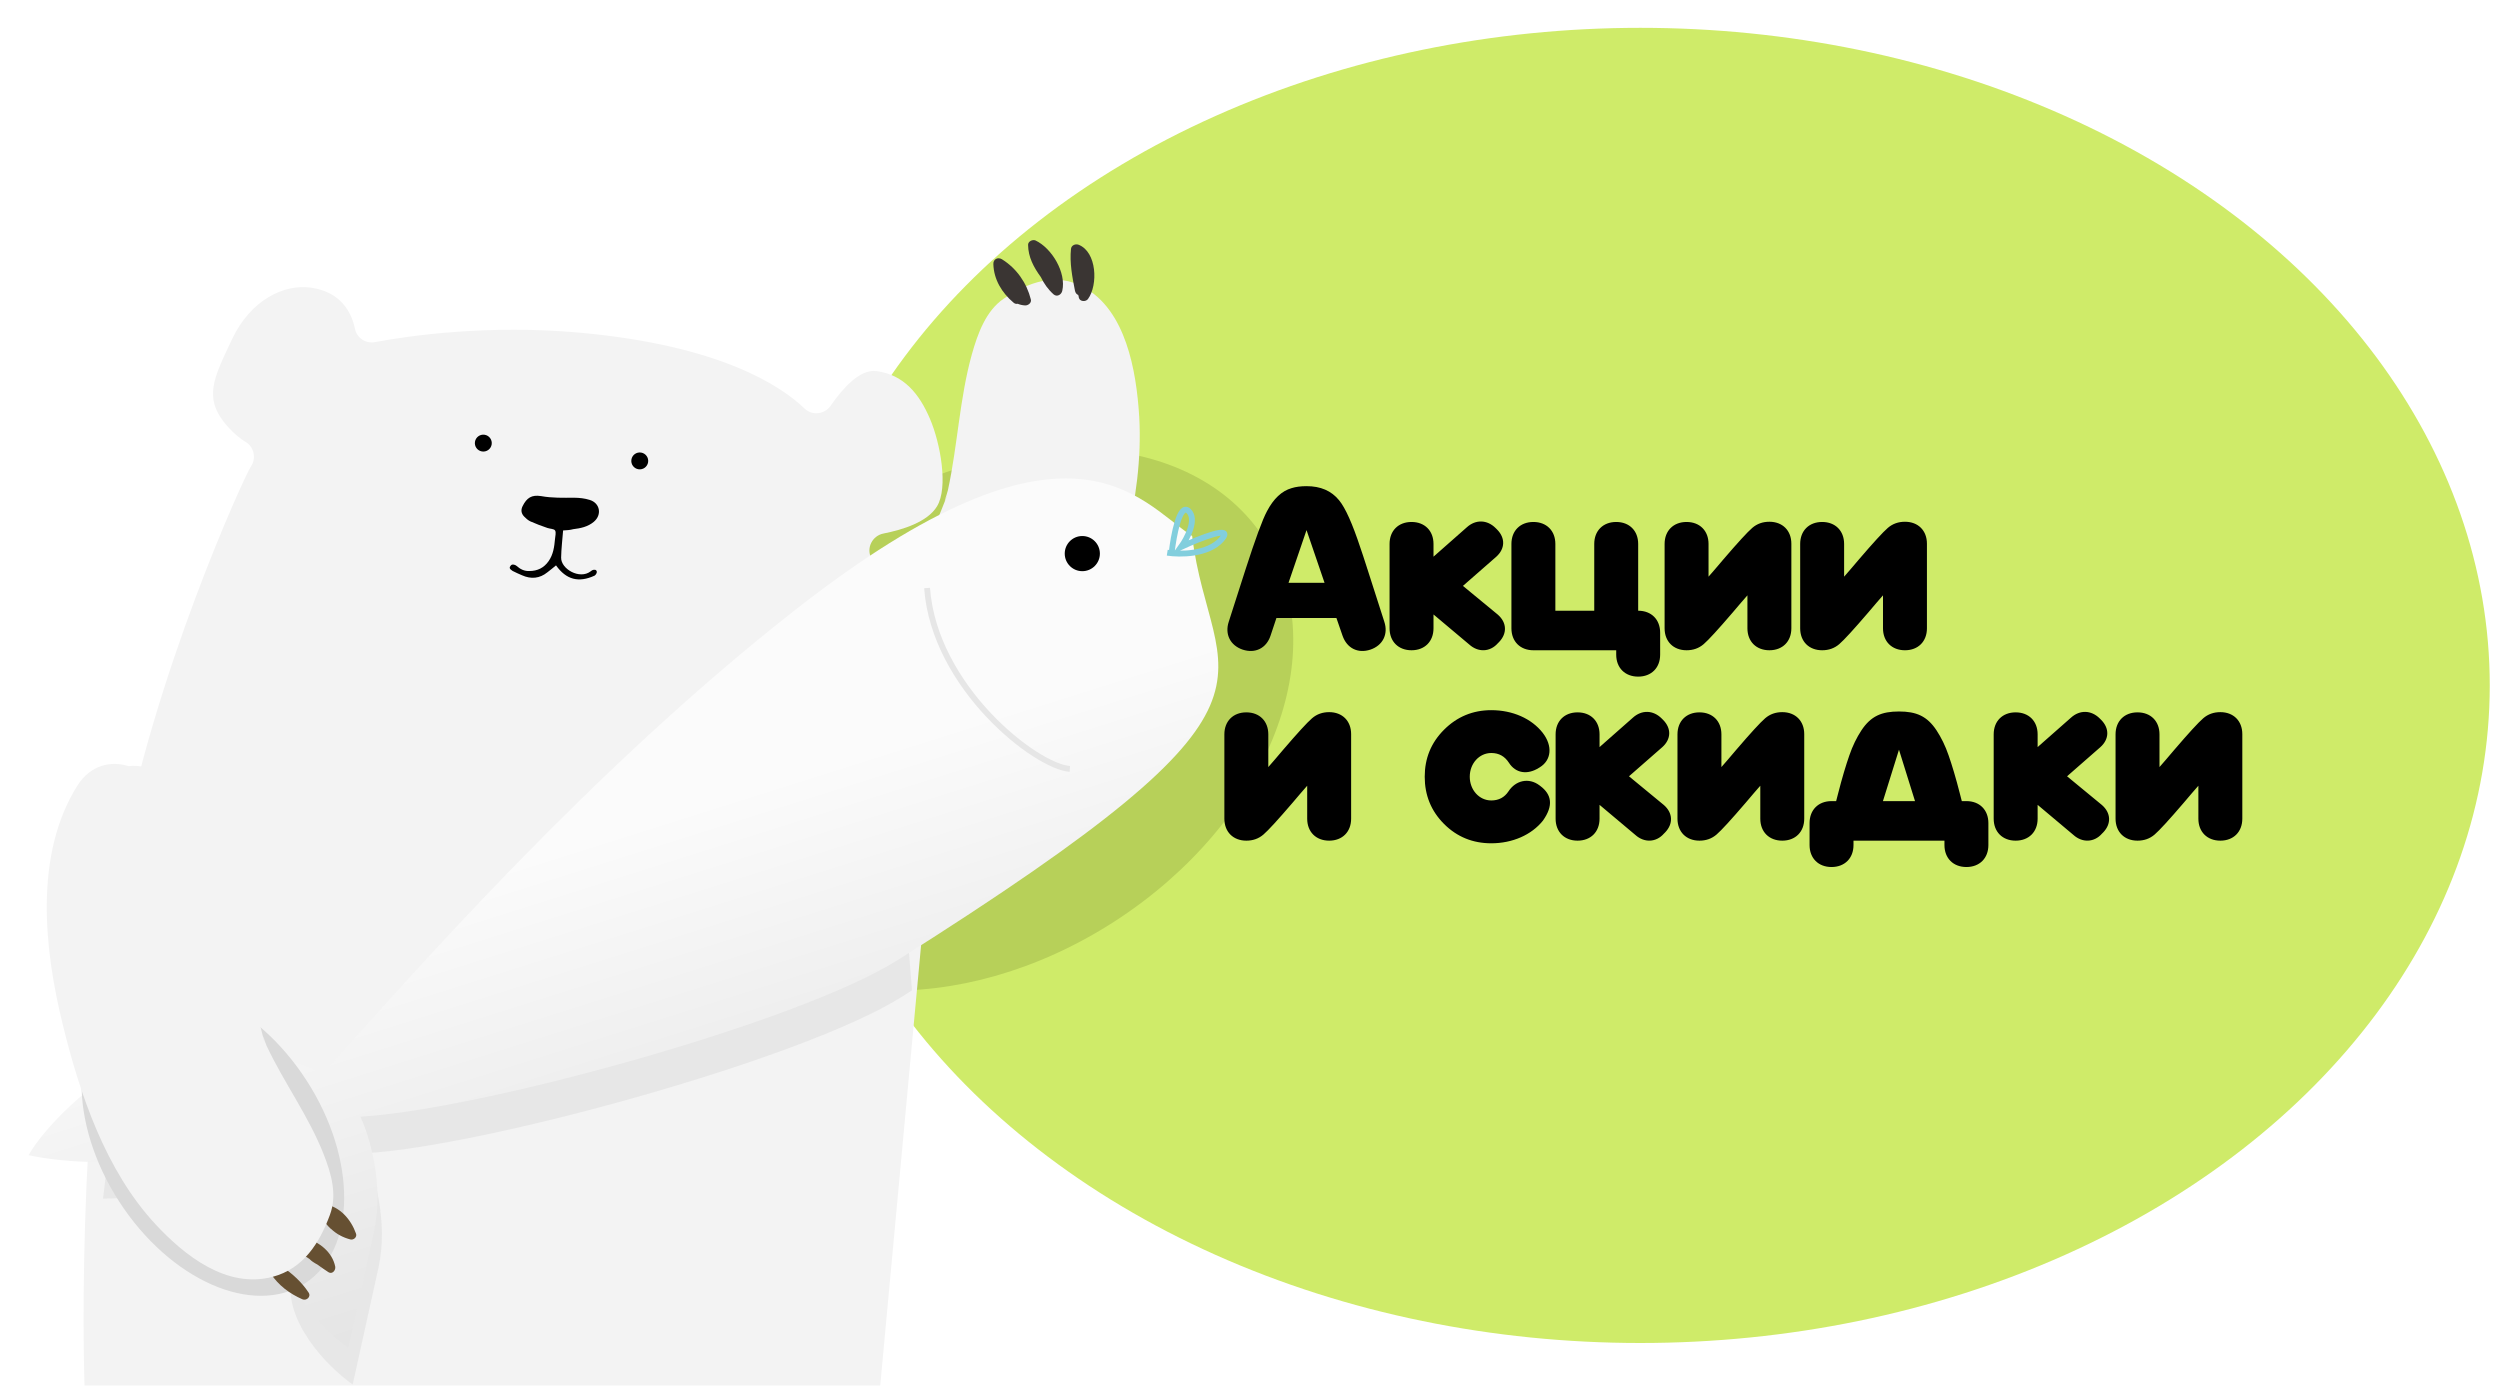 <?xml version="1.0" encoding="UTF-8"?> <svg xmlns="http://www.w3.org/2000/svg" width="1707" height="954" viewBox="0 0 1707 954" fill="none"> <mask id="mask0_542_38" style="mask-type:alpha" maskUnits="userSpaceOnUse" x="0" y="0" width="1707" height="946"> <rect width="1707" height="946" fill="#D9D9D9"></rect> </mask> <g mask="url(#mask0_542_38)"> <ellipse cx="1120" cy="468" rx="580" ry="449" fill="#CFEB69"></ellipse> <g filter="url(#filter0_f_542_38)"> <ellipse cx="672.131" cy="491.374" rx="227.583" ry="163.96" transform="rotate(-32.857 672.131 491.374)" fill="#B7D059"></ellipse> </g> <path d="M57.848 950.174C57.353 956.647 62.142 962.187 68.589 962.855L581.415 1031.41C587.89 1031.91 593.43 1027.12 594.098 1020.67L631.846 613.896C631.513 608.177 631.02 596.766 630.274 582.482C631.911 582.21 633.748 581.793 635.467 581.003C686.475 561.998 720.386 501.148 742.024 448.446C762.478 398.744 781 341.121 777.879 284.848C775.925 252.488 768.557 211.832 740.049 196.157C720.986 185.697 702.176 192.631 685.328 203.949C673.229 212.124 667.572 227.695 663.49 242.276C655.187 272.302 653.858 304.142 647.256 334.614C646.618 337.523 642.929 347.386 646.936 337.751C645.16 342.25 643.412 346.577 641.636 351.077C636.727 363.048 631.5 374.791 626.101 386.508C620.956 397.733 615.638 408.931 610.494 420.156C605.102 403.896 599.3 390.227 594.768 380.832C591.434 373.929 595.741 365.758 603.235 364.29C616.213 361.743 633.339 356.49 639.838 345.656C647.53 332.887 642.201 302.825 634.964 285.918C627.727 269.011 617.241 255.839 598.328 253.371C586.871 251.909 574.931 265.776 567.113 277.109C562.99 283.007 554.514 283.965 549.298 278.888C532.839 263.175 491.471 235.899 396.33 227.19C333.306 221.448 279.477 229.204 255.931 233.617C249.728 234.758 243.629 230.781 242.341 224.379C240.129 213.758 233.054 199.179 212.068 196.383C194.046 193.88 171.269 204.612 158.513 231.453C145.929 258.321 138.1 271.954 155.712 291.568C160.092 296.335 164.173 299.638 167.727 301.795C173.563 305.2 175.15 313.065 171.255 318.645C167.132 324.543 103.984 462.566 81.838 588.85C50.412 766.963 57.848 950.174 57.848 950.174Z" fill="#F3F3F3"></path> <path d="M384.49 362.191C384.023 368.491 383.237 374.565 383.142 380.747C382.974 388.512 395.8 395.857 403.261 390.134C403.661 389.844 403.861 389.698 404.261 389.408C405.608 388.736 407.19 388.809 407.489 390.273C407.725 391.019 406.76 392.637 405.987 393.046C395.099 398.048 386.598 395.815 379.647 386.036C377.618 387.663 375.762 389.316 373.761 390.77C368.475 395.067 362.555 395.545 356.436 392.804C354.273 391.93 352.136 390.883 350 389.836C349.191 389.353 348.091 388.471 348.028 387.752C347.965 387.034 348.875 385.762 349.621 385.526C350.539 385.317 351.894 385.709 352.675 386.364C355.311 388.73 358.111 390.059 361.503 389.889C366.996 389.874 371.407 387.74 374.62 383.115C377.833 378.489 378.482 373.279 378.958 368.043C379.114 365.942 379.843 363.579 378.998 362.206C378.298 361.032 375.625 361.14 373.779 360.493C369.742 359.145 365.906 357.651 362.097 355.985C360.451 355.192 359.061 353.91 357.843 352.654C355.871 350.571 355.536 348.216 356.838 345.589C359.697 339.844 363.044 337.719 369.436 338.732C377.011 340.11 384.486 339.879 392.106 339.848C395.643 339.877 399.299 340.28 402.672 341.346C409.763 343.532 411.15 351.543 405.436 356.304C401.351 359.729 396.413 360.717 391.356 361.332C389.319 361.894 387.164 362.084 384.49 362.191Z" fill="black"></path> <path d="M329.107 308.257C332.255 308.756 335.213 306.608 335.712 303.46C336.211 300.312 334.063 297.355 330.914 296.856C327.766 296.357 324.809 298.504 324.309 301.653C323.81 304.801 325.958 307.757 329.107 308.257Z" fill="black"></path> <path d="M435.921 320.41C439.07 320.909 442.027 318.762 442.526 315.614C443.025 312.466 440.878 309.509 437.729 309.01C434.58 308.511 431.623 310.658 431.124 313.806C430.625 316.954 432.773 319.911 435.921 320.41Z" fill="black"></path> <path d="M699.83 208.55C697.902 208.421 696.202 207.975 694.874 207.41C693.956 207.619 692.919 207.454 691.992 206.599C684.176 200.048 678.552 190.834 678.268 180.341C678.097 176.95 681.363 175.343 684.108 177.017C694.107 183.206 701.03 193.158 703.851 204.407C704.532 206.816 701.93 208.706 699.83 208.55Z" fill="#3A3533"></path> <path d="M719.44 201.035C715.559 197.586 712.824 193.611 710.69 189.2C705.893 182.596 702.041 175.611 701.973 167.1C701.984 164.8 705.049 163.338 707.04 164.185C718.24 169.502 728.179 186.129 725.316 198.602C724.732 201.165 721.785 203 719.44 201.035Z" fill="#3A3533"></path> <path d="M742.845 204.214C741.279 206.268 737.251 205.983 736.625 203.228C736.535 202.682 736.471 201.964 736.208 201.391C735.199 201.054 734.299 200.026 734 198.562C732.142 189.059 730.283 179.557 731.271 169.975C731.482 167.529 734.147 166.358 736.338 167.059C749.03 171.905 749.843 194.699 742.845 204.214Z" fill="#3A3533"></path> <g filter="url(#filter1_f_542_38)"> <path fill-rule="evenodd" clip-rule="evenodd" d="M546.117 441.328C565.94 425.806 584.08 412.697 600.776 401.656L622.72 676.237C620.501 677.652 618.261 679.073 616 680.5C548.061 723.38 329.365 783.151 249.053 787.446C255.11 800.218 265.457 833.769 258.389 865.798L240.826 945.383C223.997 933.477 192.104 901.657 199.172 869.628C206.24 837.598 205.75 794.958 204.622 777.641C189.014 784.949 149.449 802.127 116.057 812.372C101.629 816.799 85.435 818.37 70.303 818.419L77.678 758.394C80.796 756.185 84.049 753.978 87.441 751.782C126.148 726.735 194.505 745.37 223.845 757.818C226.811 754.499 229.914 751.02 233.15 747.391L233.152 747.389C297.212 675.565 413.545 545.133 546.117 441.328Z" fill="#E6E6E6" fill-opacity="0.86"></path> </g> <path d="M543.117 416.328C731.362 268.93 777.599 342.172 814 366C826.599 470.672 900.924 473.775 613 655.5C545.061 698.38 326.366 758.151 246.053 762.446C252.11 775.218 262.457 808.769 255.389 840.798L237.826 920.383C220.997 908.477 189.104 876.657 196.172 844.628C203.24 812.598 202.751 769.958 201.622 752.641C186.014 759.949 146.45 777.127 113.057 787.372C79.665 797.617 36.814 792.565 19.562 788.758C25.061 778.536 45.735 751.83 84.442 726.782C123.148 701.735 191.505 720.369 220.846 732.818C282.497 663.815 403.846 525.379 543.117 416.328Z" fill="url(#paint0_linear_542_38)"></path> <g filter="url(#filter2_f_542_38)"> <ellipse cx="145.347" cy="779.09" rx="76.165" ry="115.768" transform="rotate(-32.857 145.347 779.09)" fill="#D9D9D9"></ellipse> </g> <path d="M192.909 865.023C191.684 864.168 190.477 864.574 189.469 865.269C186.964 863.171 182.497 866.246 184.679 869.415C190.087 877.583 197.593 883.245 206.431 887.14C209.215 888.409 212.664 885.398 210.681 882.517C205.966 875.358 199.919 869.965 192.909 865.023Z" fill="#665032"></path> <path d="M209.159 845.132C206.672 844.295 204.773 847.089 205.387 849.215C205.486 849.359 205.54 849.746 205.639 849.89C205.271 851.206 205.388 852.611 207.001 853.412C207.1 853.556 207.199 853.7 207.155 853.943C206.786 855.259 207.003 856.808 208.571 857.852C209.355 858.374 210.382 858.941 211.265 859.607C212.743 861.138 214.653 862.371 216.608 863.361C219.158 865.215 221.609 866.925 224.303 868.68C226.898 870.291 229.328 867.344 228.904 864.876C226.863 854.815 218.231 848.442 209.159 845.132Z" fill="#665032"></path> <path d="M221.849 822.212C219.416 821.763 217.265 823.881 218.077 826.295C218.69 828.421 219.493 830.204 220.539 832.032C220.593 832.419 220.647 832.807 220.945 833.239C222.333 835.256 223.865 837.174 225.586 838.749C225.685 838.893 225.784 839.037 226.028 839.082C229.668 842.521 234.119 844.978 239.281 846.308C241.569 846.857 244.009 844.54 243.053 842.225C239.661 832.669 232.208 823.998 221.849 822.212Z" fill="#665032"></path> <path d="M153.176 592.561C161.277 615.438 165.136 640.173 169.804 663.926C172.161 675.681 174.563 687.192 177.307 698.893C178.291 703.099 179.519 707.35 180.602 711.701C178.426 702.369 180.845 711.746 182.044 714.105C193.965 739.448 210.892 762.194 221.129 788.484C226.17 801.363 230.411 815.855 225.23 829.615C218.187 848.69 207.144 866.272 186.124 871.824C154.666 880.104 125.948 857.194 106.328 836.089C72.217 799.48 54.464 747.151 42.793 699.341C30.301 648.486 22.99 583.872 52.897 536.316C61.762 522.357 75.784 519.286 87.775 523.134C95.233 522.247 103.7 524.062 112.611 529.606C133.173 542.206 145.428 570.504 153.176 592.561Z" fill="#F3F3F3"></path> <circle cx="739" cy="378" r="12" fill="black"></circle> <path d="M633 401.5C638 469.5 707.5 523.5 730.5 525" stroke="#E6E6E6" stroke-width="4"></path> <path d="M800 377.388C801.333 365.554 805.5 343.288 811.5 348.888C817.5 354.488 810.667 367.554 806.5 373.388C819.5 367.388 843.2 357.988 834 368.388C824.8 378.788 805.5 378.721 797 377.388" stroke="#82CEDD" stroke-width="4"></path> <path d="M933.5 388.2L933.65 388.5L945.2 424.5C948.05 433.05 944.15 440.7 935.75 443.55C927.2 446.4 919.7 442.65 916.7 434.1L912.5 421.95L871.55 421.95L867.5 434.1C864.65 442.65 857 446.4 848.45 443.55C840.05 440.7 836.15 433.05 839 424.5L850.55 388.5C857.15 368.1 861.95 354.9 865.1 349.05C869.6 340.5 875.15 335.25 881.9 333.3C884.75 332.4 888.2 331.95 892.1 331.95C901.7 331.95 909.05 335.1 914.3 341.55C918.65 346.8 923.45 357.6 928.85 373.95C929.9 376.8 931.4 381.6 933.5 388.05L933.5 388.2ZM904.4 397.95L892.1 361.95L879.8 397.95L904.4 397.95ZM1021.69 380.1L998.893 400.05L1022.74 419.7C1028.89 425.1 1029.19 432.45 1023.64 438.3L1022.74 439.2C1017.34 445.35 1009.24 445.5 1003.24 440.1L978.793 419.55L978.793 429C978.793 438 972.793 444 963.793 444C954.793 444 948.793 438 948.793 429L948.793 371.4C948.793 362.4 954.793 356.4 963.793 356.4C972.793 356.4 978.793 362.4 978.793 371.4L978.793 380.1L1001.59 360C1007.59 354.6 1015.39 354.75 1021.24 360.6L1022.14 361.5C1027.99 367.35 1027.69 374.7 1021.69 380.1ZM1118.55 371.4L1118.55 417C1127.55 417 1133.55 423 1133.55 432L1133.55 447C1133.55 456 1127.55 462 1118.55 462C1109.55 462 1103.55 456 1103.55 447L1103.55 444L1047 444C1038 444 1032 438 1032 429L1032 371.4C1032 362.4 1038 356.4 1047 356.4C1056 356.4 1062 362.4 1062 371.4L1062 417L1088.55 417L1088.55 371.4C1088.55 362.4 1094.55 356.4 1103.55 356.4C1112.55 356.4 1118.55 362.4 1118.55 371.4ZM1193.14 406.5C1190.59 409.35 1187.29 413.25 1183.09 418.2C1173.19 429.75 1166.59 436.95 1163.29 439.8C1159.99 442.65 1156.09 444 1151.59 444C1142.59 444 1136.59 438 1136.59 429L1136.59 371.4C1136.59 362.4 1142.59 356.4 1151.59 356.4C1160.59 356.4 1166.59 362.4 1166.59 371.4L1166.59 393.75C1169.14 390.9 1172.44 387 1176.64 382.05C1186.54 370.5 1193.14 363.3 1196.44 360.45C1199.74 357.6 1203.64 356.25 1208.14 356.25C1217.14 356.25 1223.14 362.25 1223.14 371.25L1223.14 429C1223.14 438 1217.14 444 1208.14 444C1199.14 444 1193.14 438 1193.14 429L1193.14 406.5ZM1285.71 406.5C1283.16 409.35 1279.86 413.25 1275.66 418.2C1265.76 429.75 1259.16 436.95 1255.86 439.8C1252.56 442.65 1248.66 444 1244.16 444C1235.16 444 1229.16 438 1229.16 429L1229.16 371.4C1229.16 362.4 1235.16 356.4 1244.16 356.4C1253.16 356.4 1259.16 362.4 1259.16 371.4L1259.16 393.75C1261.71 390.9 1265.01 387 1269.21 382.05C1279.11 370.5 1285.71 363.3 1289.01 360.45C1292.31 357.6 1296.21 356.25 1300.71 356.25C1309.71 356.25 1315.71 362.25 1315.71 371.25L1315.71 429C1315.71 438 1309.71 444 1300.71 444C1291.71 444 1285.71 438 1285.71 429L1285.71 406.5ZM892.55 536.5C890 539.35 886.7 543.25 882.5 548.2C872.6 559.75 866 566.95 862.7 569.8C859.4 572.65 855.5 574 851 574C842 574 836 568 836 559L836 501.4C836 492.4 842 486.4 851 486.4C860 486.4 866 492.4 866 501.4L866 523.75C868.55 520.9 871.85 517 876.05 512.05C885.95 500.5 892.55 493.3 895.85 490.45C899.15 487.6 903.05 486.25 907.55 486.25C916.55 486.25 922.55 492.25 922.55 501.25L922.55 559C922.55 568 916.55 574 907.55 574C898.55 574 892.55 568 892.55 559L892.55 536.5ZM1051.1 536.2L1051.7 536.65C1059.5 542.5 1060.85 550 1053.5 560.35C1045.7 570.1 1032.65 575.8 1018.25 575.8C1005.65 575.8 994.849 571.45 985.999 562.6C977.149 553.75 972.799 542.95 972.799 530.35C972.799 517.75 977.149 507.1 985.999 498.25C994.849 489.4 1005.65 484.9 1018.25 484.9C1032.8 484.9 1045.7 490.6 1053.35 500.35C1060.4 509.5 1059.2 519.1 1051.4 523.9L1050.65 524.35C1043 529.15 1034.9 528.1 1030.25 520.75C1027.4 516.4 1023.5 514.15 1018.25 514.15C1010 514.15 1003.55 521.35 1003.55 530.35C1003.55 539.35 1010 546.55 1018.25 546.55C1023.35 546.55 1027.25 544.45 1029.95 540.4C1034.9 532.75 1043.9 530.8 1051.1 536.2ZM1135.07 510.1L1112.27 530.05L1136.12 549.7C1142.27 555.1 1142.57 562.45 1137.02 568.3L1136.12 569.2C1130.72 575.35 1122.62 575.5 1116.62 570.1L1092.17 549.55L1092.17 559C1092.17 568 1086.17 574 1077.17 574C1068.17 574 1062.17 568 1062.17 559L1062.17 501.4C1062.17 492.4 1068.17 486.4 1077.17 486.4C1086.17 486.4 1092.17 492.4 1092.17 501.4L1092.17 510.1L1114.97 490C1120.97 484.6 1128.77 484.75 1134.62 490.6L1135.52 491.5C1141.37 497.35 1141.07 504.7 1135.07 510.1ZM1201.93 536.5C1199.38 539.35 1196.08 543.25 1191.88 548.2C1181.98 559.75 1175.38 566.95 1172.08 569.8C1168.78 572.65 1164.88 574 1160.38 574C1151.38 574 1145.38 568 1145.38 559L1145.38 501.4C1145.38 492.4 1151.38 486.4 1160.38 486.4C1169.38 486.4 1175.38 492.4 1175.38 501.4L1175.38 523.75C1177.93 520.9 1181.23 517 1185.43 512.05C1195.33 500.5 1201.93 493.3 1205.23 490.45C1208.53 487.6 1212.43 486.25 1216.93 486.25C1225.93 486.25 1231.93 492.25 1231.93 501.25L1231.93 559C1231.93 568 1225.93 574 1216.93 574C1207.93 574 1201.93 568 1201.93 559L1201.93 536.5ZM1338.32 542.35L1339.52 547L1342.67 547C1351.67 547 1357.67 553 1357.67 562L1357.67 577C1357.67 586 1351.67 592 1342.67 592C1333.67 592 1327.67 586 1327.67 577L1327.67 574L1265.57 574L1265.57 577C1265.57 586 1259.57 592 1250.57 592C1241.57 592 1235.57 586 1235.57 577L1235.57 562C1235.57 553 1241.57 547 1250.57 547L1253.72 547L1254.92 542.35C1257.77 531.1 1260.47 522.25 1262.72 515.8C1264.97 509.2 1267.82 503.5 1270.97 498.7C1277.42 488.95 1284.77 485.8 1296.62 485.8C1308.47 485.8 1315.82 488.95 1322.27 498.7C1325.42 503.5 1328.27 509.2 1330.52 515.8C1332.77 522.25 1335.47 531.1 1338.32 542.35ZM1296.62 511.9L1285.67 547L1307.57 547L1296.62 511.9ZM1434.19 510.1L1411.39 530.05L1435.24 549.7C1441.39 555.1 1441.69 562.45 1436.14 568.3L1435.24 569.2C1429.84 575.35 1421.74 575.5 1415.74 570.1L1391.29 549.55L1391.29 559C1391.29 568 1385.29 574 1376.29 574C1367.29 574 1361.29 568 1361.29 559L1361.29 501.4C1361.29 492.4 1367.29 486.4 1376.29 486.4C1385.29 486.4 1391.29 492.4 1391.29 501.4L1391.29 510.1L1414.09 490C1420.09 484.6 1427.89 484.75 1433.74 490.6L1434.64 491.5C1440.49 497.35 1440.19 504.7 1434.19 510.1ZM1501.05 536.5C1498.5 539.35 1495.2 543.25 1491 548.2C1481.1 559.75 1474.5 566.95 1471.2 569.8C1467.9 572.65 1464 574 1459.5 574C1450.5 574 1444.5 568 1444.5 559L1444.5 501.4C1444.5 492.4 1450.5 486.4 1459.5 486.4C1468.5 486.4 1474.5 492.4 1474.5 501.4L1474.5 523.75C1477.05 520.9 1480.35 517 1484.55 512.05C1494.45 500.5 1501.05 493.3 1504.35 490.45C1507.65 487.6 1511.55 486.25 1516.05 486.25C1525.05 486.25 1531.05 492.25 1531.05 501.25L1531.05 559C1531.05 568 1525.05 574 1516.05 574C1507.05 574 1501.05 568 1501.05 559L1501.05 536.5Z" fill="black"></path> </g> <defs> <filter id="filter0_f_542_38" x="371.222" y="216.399" width="601.818" height="549.951" filterUnits="userSpaceOnUse" color-interpolation-filters="sRGB"> <feFlood flood-opacity="0" result="BackgroundImageFix"></feFlood> <feBlend mode="normal" in="SourceGraphic" in2="BackgroundImageFix" result="shape"></feBlend> <feGaussianBlur stdDeviation="45" result="effect1_foregroundBlur_542_38"></feGaussianBlur> </filter> <filter id="filter1_f_542_38" x="56.303" y="387.656" width="580.416" height="571.728" filterUnits="userSpaceOnUse" color-interpolation-filters="sRGB"> <feFlood flood-opacity="0" result="BackgroundImageFix"></feFlood> <feBlend mode="normal" in="SourceGraphic" in2="BackgroundImageFix" result="shape"></feBlend> <feGaussianBlur stdDeviation="7" result="effect1_foregroundBlur_542_38"></feGaussianBlur> </filter> <filter id="filter2_f_542_38" x="32.69" y="650.398" width="225.315" height="257.383" filterUnits="userSpaceOnUse" color-interpolation-filters="sRGB"> <feFlood flood-opacity="0" result="BackgroundImageFix"></feFlood> <feBlend mode="normal" in="SourceGraphic" in2="BackgroundImageFix" result="shape"></feBlend> <feGaussianBlur stdDeviation="11.5" result="effect1_foregroundBlur_542_38"></feGaussianBlur> </filter> <linearGradient id="paint0_linear_542_38" x1="200.5" y1="636.5" x2="299" y2="948.5" gradientUnits="userSpaceOnUse"> <stop stop-color="#FBFBFB"></stop> <stop offset="1" stop-color="#E1E1E1"></stop> </linearGradient> </defs> </svg> 